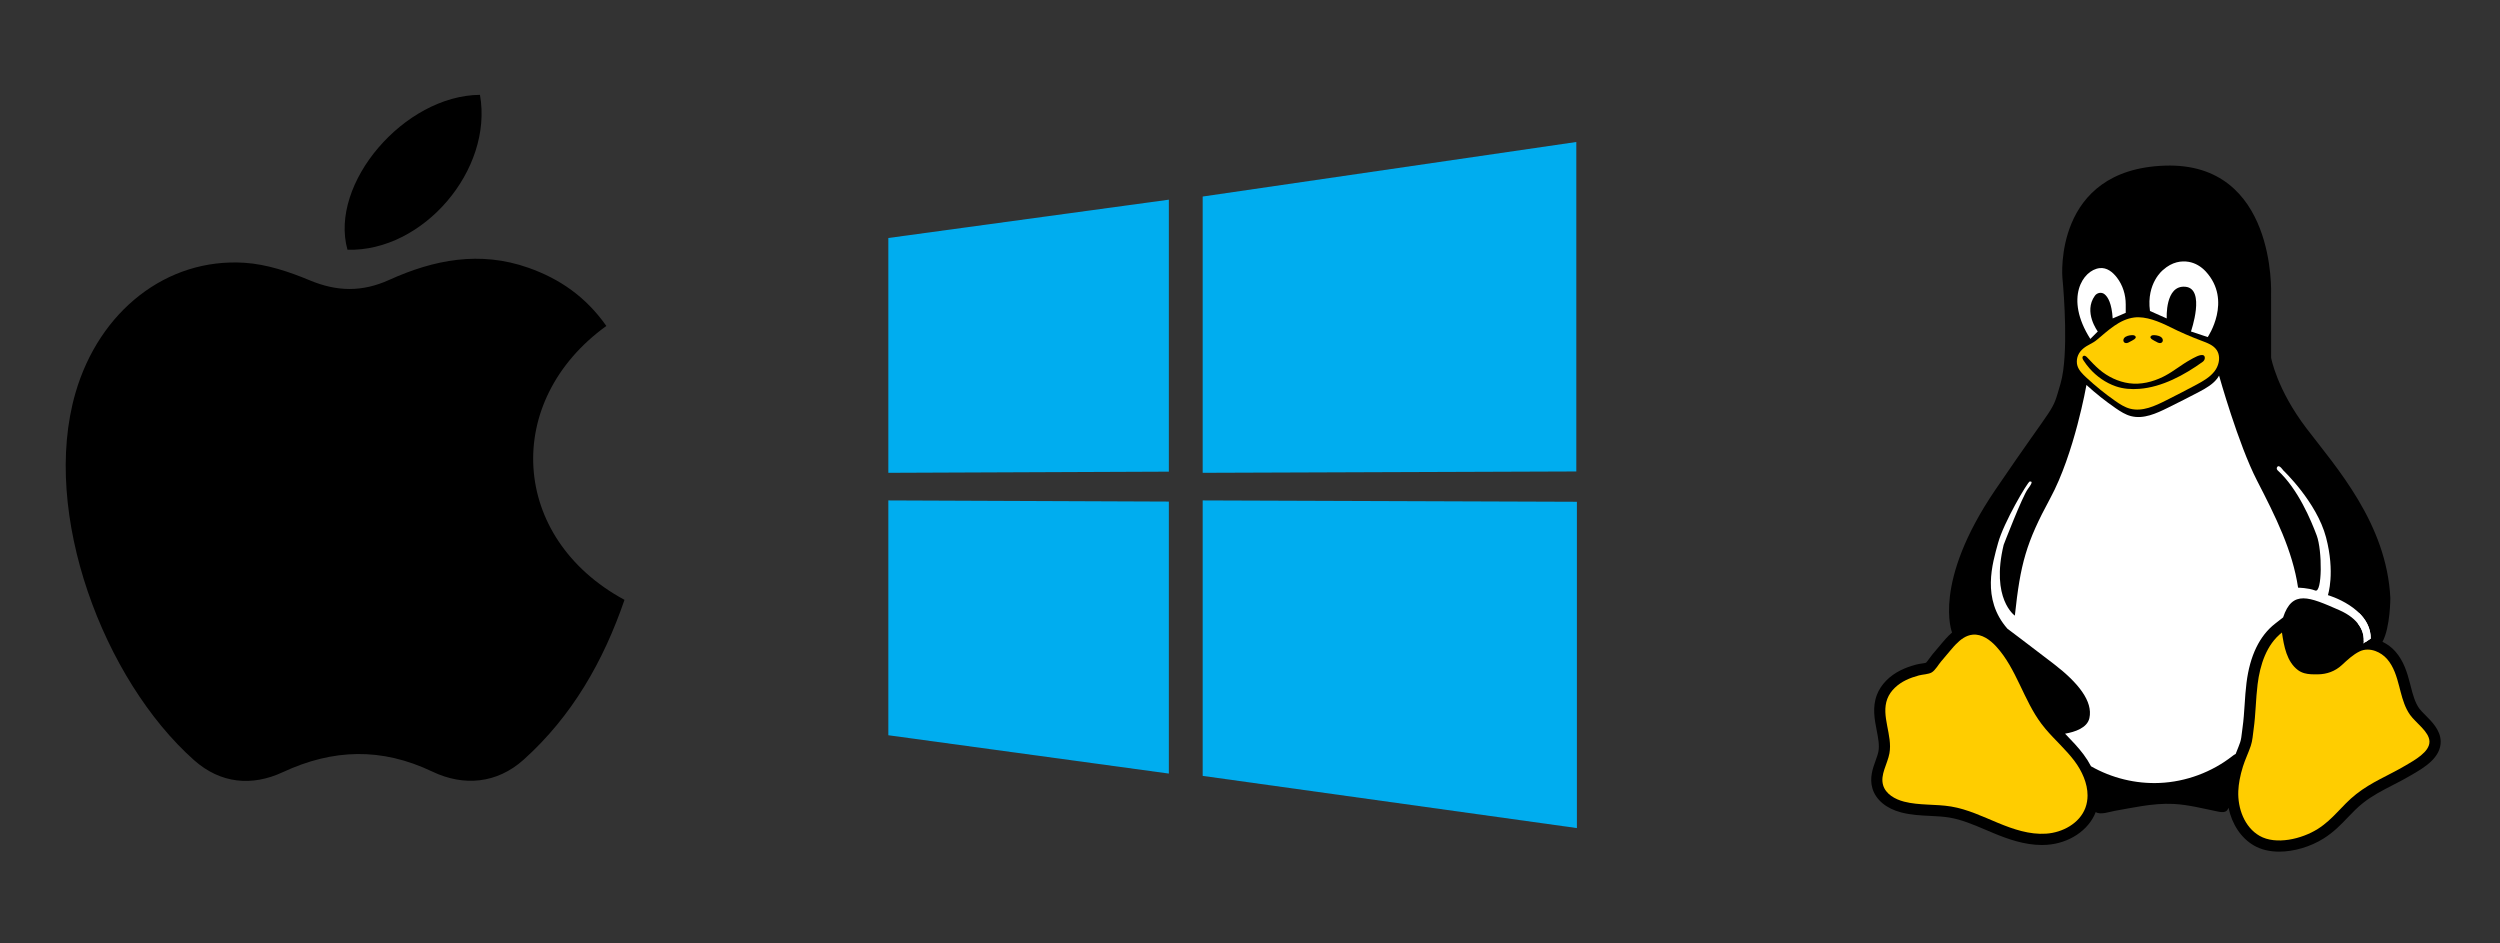 <?xml version="1.0" encoding="utf-8"?>
<!-- Generator: Adobe Illustrator 27.8.1, SVG Export Plug-In . SVG Version: 6.00 Build 0)  -->
<svg version="1.1" xmlns="http://www.w3.org/2000/svg" xmlns:xlink="http://www.w3.org/1999/xlink" x="0px" y="0px"
	 viewBox="0 0 5302 2000" style="enable-background:new 0 0 5302 2000;" xml:space="preserve">
<rect x="0" y="0" width="5302" height="2000" fill="#333333" stroke="none"/>
<style type="text/css">
	.st0{fill:#00ADEF;}
	.st1{fill:#FFFFFF;}
	.st2{fill:#FFCD00;}
</style>
<g id="_x31_">
</g>
<g id="_x32_">
	<g>
		<path d="M1285.94,691.27c-220.54,159.24-204.53,449.56,38.49,580.89c-44.53,129.67-110.87,246.39-213.89,338.96
			c-56.57,50.83-126.99,57.06-193.47,25.35c-107.68-51.36-210.46-48.55-317.45,1.21c-65.14,30.29-131.76,24.49-188.1-25.56
			c-191.46-170.11-325.65-523.46-251.37-779.12c50.34-173.24,193.24-286.37,358.62-275.69c46.8,3.02,94.4,18.94,138.19,37.21
			c57.86,24.13,111.18,25.04,168.35-0.88c94.8-42.98,192.66-62.03,295.24-25.82C1187.34,591.39,1242.47,629.56,1285.94,691.27z"/>
		<path d="M1017.92,201.12c28.21,159.11-120.5,332.99-281,328.57C697.72,389.11,857.32,202.49,1017.92,201.12z"/>
	</g>
	<g>
		<g>
			<polygon class="st0" points="2478.89,1000.29 1883.98,1002.75 1883.98,504.74 2478.89,423.46 			"/>
		</g>
		<g>
			<polygon class="st0" points="3343.04,999.88 2550.65,1002.75 2550.65,416.8 3343.04,301.12 			"/>
		</g>
		<g>
			<polygon class="st0" points="2478.89,1063.75 1883.98,1061.3 1883.98,1559.31 2478.89,1640.59 			"/>
		</g>
		<g>
			<polygon class="st0" points="3344.27,1064.18 2550.65,1061.3 2550.65,1645.5 3344.27,1756.18 			"/>
		</g>
	</g>
	<g>
		<path d="M5143.81,1516.74c-5.34-5.33-10.35-10.35-13.2-14.34c-8.93-12.61-13.4-29.2-17.94-46.87c-0.16-0.67-0.32-1.34-0.51-2.02
			l-0.83-3.32c-6.09-23.59-13.48-48.25-31.06-68.29c-7.79-8.85-17.27-15.93-27.54-20.71c16.72-30.51,16.72-93.07,16.72-93.07
			c-7.9-158.08-114.61-276.63-177.84-359.62c-63.23-82.99-75.01-149.82-75.01-149.82v-22.6l-0.08-112.12
			c0,0,11.86-280.59-225.26-272.68c-237.11,7.9-217.36,237.12-217.36,237.12s12.25,122.71,1.66,197.83
			c-1.42,10.16-3.28,19.44-5.61,27.43c-19.76,67.18-3.95,27.66-138.32,225.26s-91.72,302.52-91.72,302.52
			c-5.14,4.39-9.68,9.05-13.63,13.44c-2.92,3.24-5.53,6.32-7.83,9.05l-20.11,23.87c-2.33,2.77-4.54,5.81-6.64,8.77
			c-1.98,2.77-5.18,7.23-7,8.97c-2.02,0.63-6.28,1.26-8.93,1.66c-4.07,0.63-8.3,1.23-12.41,2.37c-12.17,3.28-22.53,7.07-31.69,11.54
			c-24.7,12.09-42.88,30.79-51.18,52.6c-10,26.2-4.9,52.36-0.39,75.4c3.12,16.12,6.09,31.34,3.68,44.34
			c-1.11,5.97-3.48,12.65-6.05,19.72c-5.89,16.32-13.24,36.67-6.76,58.73c7.11,24.27,29.36,42.92,61.1,51.14
			c20.87,5.41,41.53,6.4,61.53,7.35c14.19,0.71,27.58,1.34,40.43,3.48c26.12,4.35,51.18,15.02,77.73,26.28
			c5.49,2.37,10.99,4.7,16.48,6.96c29.8,12.37,65.21,24.98,102,24.98c3.56,0,7.15-0.12,10.67-0.36
			c47.46-3.16,89.04-31.1,103.74-69.55c9.09,6.84,30.63-0.79,39.68-2.37c19.44-3.4,38.81-7.31,58.33-10.31
			c22.09-3.4,44.46-5.61,66.87-4.5c32.21,1.62,63.63,10.08,95.28,16.4c6.24,1.23,13.63,2.06,18.06-2.49
			c1.58-1.62,2.53-3.76,3.4-5.85c7.15,34.82,26.6,64.46,54.06,80.22c14.98,8.58,32.92,12.92,53.31,12.92c0.04,0,0.04,0,0.04,0
			c31.26,0,66.51-10.43,94.29-27.94c21.66-13.67,36.71-29.4,51.26-44.66c10.43-10.87,20.23-21.14,32.49-30.79
			c19.48-15.33,40.39-26.12,62.52-37.54c12.61-6.48,25.61-13.2,38.89-21.02l3.52-2.05c24.11-14.11,60.58-35.41,59.52-70.46
			C5175.42,1548.4,5157.88,1530.85,5143.81,1516.74z"/>
		<path class="st1" d="M4587.3,572.59c19.76-17.78,39.52-19.76,54.34-17.31c14.11,2.37,26.71,10.04,36.4,20.55
			c56.75,61.81,4.11,139.03,4.11,139.03L4646.58,703c0,0,31.62-90.89-11.86-94.85s-39.52,67.18-39.52,67.18l-35.57-15.81
			C4551.73,600.25,4587.3,572.59,4587.3,572.59z"/>
		<path class="st1" d="M4452.93,568.64c15.25-1.7,27.58,8.22,36.71,20.11c12.41,16.2,18.61,36.32,18.61,56.71v18.02l-27.66,11.86
			c-1.98-31.62-9.88-45.45-17.31-51.37c-6.24-5.02-15.65-3.36-20.39,3.12c-25.02,34.46,6.09,75.92,6.09,75.92l-15.81,15.81
			C4377.85,631.87,4417.37,572.59,4452.93,568.64z"/>
		<path class="st2" d="M4418.12,739.16c9.72-8.1,19.17-10.27,28.89-18.38c23.71-19.76,47.86-43.35,79.04-47.42
			c24.74-3.24,53.75,9.01,76.07,20.16c22.05,11.03,44.7,20.87,67.78,29.48c11.62,4.35,24.15,8.97,31.14,19.21
			c3.12,4.62,4.74,9.92,5.1,15.41c0.67,10.04-2.88,20.75-9.01,29.01c-9.41,12.73-23.63,20.91-37.58,28.49
			c-21.54,11.66-43.39,22.72-65.25,33.79c-24.03,12.17-50.9,24.7-76.94,17.82c-11.54-3.04-21.74-9.68-31.5-16.52
			c-21.54-15.06-42.01-31.65-61.25-49.56c-7.63-7.11-16.36-15.49-19.09-25.85c-0.32-1.23-0.59-2.45-0.75-3.71
			C4403.34,758.45,4408.36,747.3,4418.12,739.16z"/>
		<path class="st1" d="M4741.38,1599.02c-2.33,1.07-4.62,2.61-6.56,4.15c-43.91,34.5-98.76,54.85-154.56,57.3
			c-50.58,2.25-101.64-10.28-145.63-35.33c-4.39-8.42-9.6-16.76-15.73-24.98c-11.54-15.45-24.66-29.01-37.35-42.13
			c-0.63-0.71-1.26-1.38-1.94-2.06c20.95-3.6,46.99-12.25,51.57-32.96c7.9-35.57-23.71-75.09-75.09-114.61
			c-51.38-39.52-98.8-75.09-98.8-75.09c-55.33-63.23-31.62-138.32-19.76-181.79c11.86-43.47,63.23-130.41,67.18-130.41
			c3.95,0,7.9,0-3.95,15.81c-11.86,15.81-51.38,118.56-51.38,118.56c-27.66,114.61,23.71,150.17,23.71,150.17
			c11.86-110.65,23.71-154.12,75.09-248.97c51.38-94.85,76.75-240.24,76.75-240.24c19.6,17.9,40.47,34.5,62.4,49.56
			c9.96,6.84,20.35,13.48,32.05,16.52c26.56,6.88,53.9-5.65,78.37-17.82c22.29-11.06,44.54-22.13,66.47-33.79
			c14.19-7.59,28.69-15.77,38.29-28.49c1.34-1.82,2.61-3.79,3.72-5.81c0,0,40.62,145.31,80.38,222.45
			c39.76,77.14,75.32,148.28,87.18,227.31c0,0,21.46,0.24,36.44,6.05c14.94,5.81,14.94-85.08,3.08-116.7
			c-11.86-31.62-39.52-98.8-82.99-138.32c0,0-3.95-3.95,0-7.9c3.95-3.95,11.86,7.9,11.86,7.9s71.13,67.18,90.89,142.27
			c19.76,75.09,3.95,122.51,3.95,122.51s90.81,26.04,90.85,92.04l-0.04,0.04l-15.73,10.67c0,0,1.11-4.03,0.83-10.43
			c-0.59-14.58-8.22-41.45-52.2-60.7c-63.23-27.66-99.11-43.75-118.72,15.65l-17.03,13.28c-33,25.73-53.39,67.89-60.58,125.43
			c-1.98,15.53-2.96,31.02-3.95,46.04c-1.11,16.95-2.17,32.96-4.43,48.89c-0.43,3.12-0.83,6.32-1.22,9.56
			c-0.87,7.75-1.82,15.69-3.79,21.46c-2.09,6.13-4.58,12.29-7.19,18.77C4743,1594.87,4742.21,1596.97,4741.38,1599.02z"/>
		<path class="st1" d="M5000.54,1322.4c9.6,12.22,12.09,24.05,12.42,32.11c0.07,1.64,0.05,3.13-0.02,4.43
			c1.57,0.65,3.21,1.36,4.92,2.11l10-6.78l0.04-0.04c-0.01-23.3-11.35-41.61-26-55.57
			C5001.79,1307.62,5001.26,1315.55,5000.54,1322.4z"/>
		<path d="M4675.98,759.32c-0.12,3.24-1.94,6.17-4.58,8.06c-38.37,27.66-86.11,53.75-134.44,57.3c-16.8,1.26-33.71,0.2-49.79-5.38
			c-21.5-7.43-40.74-21.02-55.72-38.06c-4.74-5.38-9.05-11.11-12.92-17.15c-1.54-2.33-2.85-5.61-1.58-7.82
			c0.47-0.43,0.91-0.91,1.42-1.3c0.12-0.08,0.2-0.12,0.28-0.2c0.83-0.36,1.74-0.4,2.65-0.24c0.47,0.08,0.95,0.24,1.34,0.43
			c1.58,0.71,2.81,2.02,3.99,3.24c8.26,8.73,16.4,17.63,25.53,25.41c17.86,15.25,39.99,26,63.35,29.21
			c24.78,3.4,49.87-2.81,72.04-13.79c1.42-0.71,2.85-1.42,4.23-2.17c18.69-9.92,34.9-23.67,53.35-33.79
			c5.1-2.81,23.55-14.27,29.13-8.69C4675.66,755.8,4676.06,757.58,4675.98,759.32z"/>
		<path class="st2" d="M4427.29,1687.03c0,8.85-1.42,17.66-4.58,26.2c-12.29,32.96-48.29,52.48-83.39,54.81
			c-35.09,2.37-69.51-9.37-102.04-22.84c-32.48-13.48-64.65-28.97-99.35-34.74c-33.08-5.49-67.46-1.98-99.94-10.39
			c-19.01-4.94-38.73-15.97-44.26-34.82c-6.56-22.33,9.13-44.58,13.36-67.5c7.11-38.33-18.3-79.16-4.47-115.63
			c3.4-8.93,8.97-16.76,15.85-23.4c6.88-6.64,15.02-12.13,23.63-16.32c8.77-4.27,18.06-7.39,27.47-9.96
			c7.94-2.17,20.59-2.29,27.51-6.56c7.31-4.54,13.83-16.24,19.4-22.8c6.68-7.98,13.4-15.93,20.12-23.87
			c2.33-2.81,4.78-5.65,7.31-8.46c1.34-1.5,2.77-2.96,4.19-4.43c10.04-10.31,21.54-18.93,35.53-20.31
			c19.4-1.9,37.19,11.07,50.31,25.49c42.72,46.91,57.58,113.14,95.75,163.81c2.77,3.68,5.65,7.27,8.61,10.79
			c19.8,23.4,43.27,43.71,61.61,68.29C4415.59,1635.38,4427.33,1661.46,4427.29,1687.03z"/>
		<path class="st2" d="M5152.42,1572.43c0.67,22.33-32.13,40.03-51.38,51.37c-36.04,21.22-71.21,34.5-104.05,60.39
			c-31.34,24.66-47.94,52.72-81.69,73.98s-88.6,34.34-123.18,14.5c-32.01-18.34-46.63-58.21-45.13-95.04
			c0.32-8.06,1.34-16.05,2.81-23.99c1.74-9.49,4.19-18.89,7.07-28.1c4.7-14.9,11.58-28.97,16.6-43.75
			c3.72-10.95,4.43-23.91,6.05-35.33c4.5-31.62,4.47-63.66,8.42-95.36c5.14-41.14,18.89-84.18,51.65-109.67
			c4.23,29.4,10.23,61.93,33.99,79.75c4.31,3.2,8.89,5.26,13.67,6.6c8.73,2.45,18.22,2.45,28.06,2.37
			c19.56-0.2,36.99-6.48,51.38-19.76c11.62-10.71,23.59-22.17,37.82-29.01c10.39-5.02,22.21-4.66,33.16-0.75
			c9.41,3.4,18.18,9.41,24.78,16.91c14.23,16.2,20.51,37.66,25.92,58.53c0.91,3.68,1.86,7.35,2.85,11.06
			c4.54,17.27,9.8,34.5,20.08,48.96C5123.34,1533.1,5151.79,1551.64,5152.42,1572.43z"/>
		<path d="M4572.74,724.63L4572.74,724.63c1.93,1.14,3.91,2.3,6.1,2.78c2.19,0.48,4.68,0.16,6.33-1.35
			c2.35-2.16,2.21-6.14,0.39-8.76c-1.82-2.62-4.87-4.11-7.92-5.05c-2.99-0.92-6.11-1.42-9.24-1.49c-2.13-0.04-4.41,0.17-6.07,1.5
			C4555.88,717.44,4569.62,722.78,4572.74,724.63z"/>
		<path d="M4517.42,724.63L4517.42,724.63c-1.93,1.14-3.91,2.3-6.1,2.78c-2.19,0.48-4.68,0.16-6.33-1.35
			c-2.35-2.16-2.21-6.14-0.39-8.76c1.82-2.62,4.87-4.11,7.92-5.05c2.99-0.92,6.11-1.42,9.24-1.49c2.13-0.04,4.41,0.17,6.07,1.5
			C4534.28,717.44,4520.54,722.78,4517.42,724.63z"/>
	</g>
</g>
</svg>
